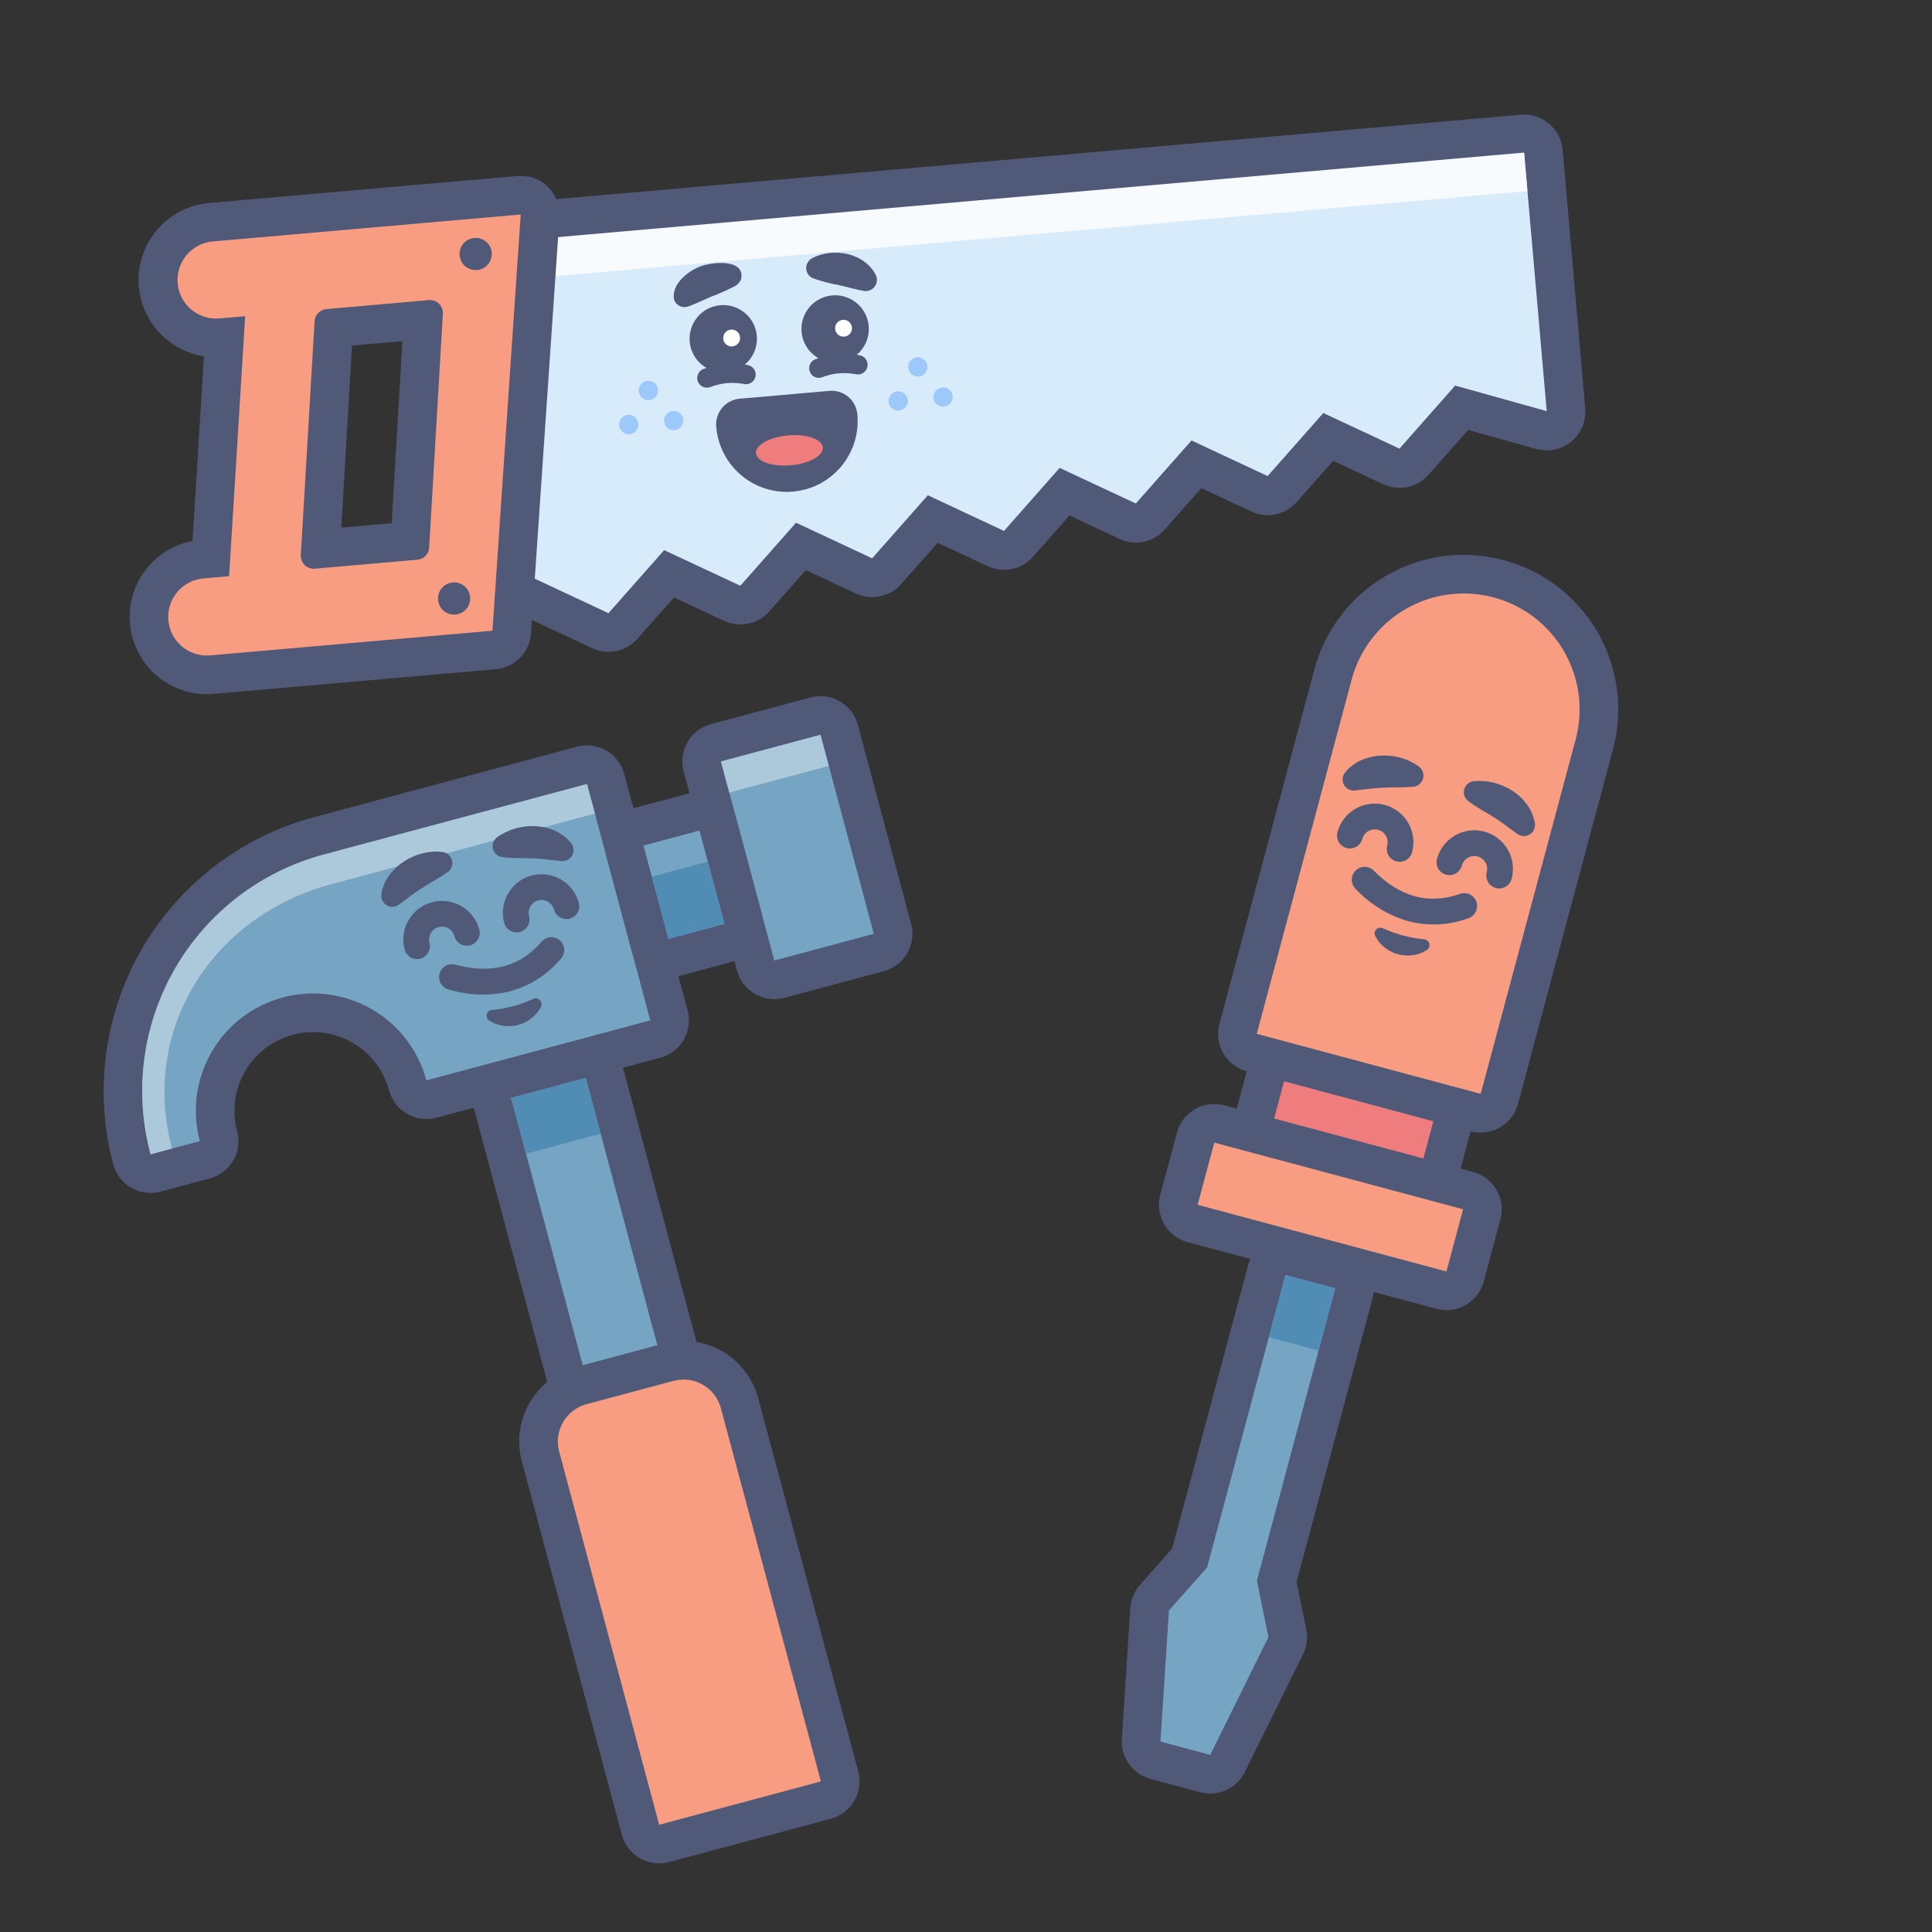 <?xml version="1.0" encoding="UTF-8"?>
<svg xmlns="http://www.w3.org/2000/svg" width="260" height="260" viewBox="0 0 260 260" fill="none">
  <rect x="0" y="0" width="260" height="260" fill="#333333" stroke="none"/>
  <g clip-path="url(#clip0_4729_863)">
    <path d="M78.145 142.524L68.1 145.215C66.713 145.587 65.889 147.013 66.261 148.4L77.252 189.419C77.624 190.806 79.05 191.629 80.437 191.258L90.482 188.566C91.869 188.194 92.692 186.769 92.321 185.382L81.329 144.362C80.958 142.975 79.532 142.152 78.145 142.524Z" fill="#75A5C3"></path>
    <path d="M78.818 145.035L89.809 186.054L79.764 188.746L68.772 147.726L78.818 145.035ZM77.472 140.012L67.427 142.703C66.094 143.06 64.959 143.932 64.269 145.126C63.58 146.321 63.393 147.74 63.75 149.072L74.741 190.092C75.098 191.424 75.969 192.56 77.164 193.249C78.358 193.939 79.777 194.126 81.109 193.769L91.155 191.077C92.487 190.72 93.623 189.848 94.313 188.654C95.002 187.46 95.189 186.04 94.832 184.708L83.841 143.689C83.484 142.357 82.612 141.221 81.418 140.531C80.224 139.842 78.804 139.655 77.472 140.012Z" fill="#515979"></path>
    <path d="M78.818 145.034L68.772 147.726L70.791 155.26L80.837 152.569L78.818 145.034Z" fill="#508CB4"></path>
    <path d="M58.054 147.907C57.388 148.085 56.678 147.992 56.081 147.647C55.484 147.302 55.048 146.734 54.87 146.068C53.965 142.691 51.755 139.812 48.728 138.064C45.7 136.316 42.102 135.842 38.725 136.747C35.348 137.652 32.469 139.861 30.721 142.889C28.973 145.917 28.499 149.515 29.404 152.892C29.582 153.558 29.489 154.267 29.144 154.864C28.799 155.462 28.232 155.897 27.565 156.076L20.935 157.852C20.269 158.031 19.56 157.937 18.962 157.593C18.365 157.248 17.93 156.68 17.751 156.014C15.326 146.912 16.61 137.219 21.319 129.061C26.029 120.904 33.782 114.946 42.877 112.495L78.321 102.997C78.987 102.819 79.697 102.912 80.294 103.257C80.891 103.602 81.327 104.17 81.505 104.836L90.029 136.647C90.208 137.313 90.114 138.023 89.77 138.62C89.425 139.217 88.857 139.653 88.191 139.831L58.054 147.907Z" fill="#75A5C3"></path>
    <path d="M78.994 105.509L87.518 137.32L57.381 145.395C56.298 141.352 53.653 137.905 50.028 135.812C46.403 133.719 42.095 133.152 38.052 134.236C34.009 135.319 30.562 137.964 28.469 141.589C26.376 145.214 25.809 149.522 26.892 153.565L20.262 155.341C18.002 146.904 19.185 137.915 23.552 130.351C27.92 122.786 35.113 117.267 43.55 115.006L78.994 105.509ZM77.648 100.486L42.204 109.983C32.441 112.611 24.12 119.004 19.065 127.76C14.01 136.515 12.634 146.918 15.24 156.687C15.597 158.019 16.468 159.155 17.662 159.844C18.857 160.534 20.276 160.721 21.608 160.364L28.238 158.587C29.57 158.23 30.706 157.359 31.396 156.165C32.085 154.97 32.272 153.551 31.915 152.219C31.189 149.508 31.569 146.619 32.972 144.189C34.376 141.758 36.687 139.985 39.398 139.258C42.109 138.532 44.997 138.912 47.428 140.316C49.858 141.719 51.632 144.03 52.358 146.741C52.715 148.073 53.587 149.209 54.781 149.899C55.975 150.588 57.395 150.775 58.727 150.418L88.864 142.343C90.196 141.986 91.332 141.114 92.021 139.92C92.711 138.726 92.898 137.306 92.541 135.974L84.017 104.163C83.66 102.831 82.788 101.695 81.594 101.006C80.4 100.316 78.98 100.129 77.648 100.486Z" fill="#515979"></path>
    <path d="M44.615 118.982L80.059 109.485L78.994 105.509L43.55 115.006C35.113 117.267 27.919 122.786 23.552 130.35C19.185 137.915 18.002 146.904 20.262 155.341L23.15 154.567C18.889 138.662 28.4 123.327 44.615 118.982Z" fill="#ACC9DB"></path>
    <path d="M89.381 248.078C88.715 248.257 88.005 248.163 87.408 247.819C86.811 247.474 86.375 246.906 86.197 246.24L72.738 196.012C72.203 194.014 72.483 191.884 73.517 190.093C74.552 188.301 76.255 186.994 78.254 186.459L89.973 183.318C91.972 182.783 94.101 183.063 95.892 184.098C97.684 185.132 98.991 186.836 99.526 188.834L112.985 239.062C113.163 239.728 113.07 240.438 112.725 241.035C112.38 241.632 111.813 242.068 111.147 242.246L89.381 248.078Z" fill="#F89D81"></path>
    <path d="M90.647 185.83C91.979 185.473 93.398 185.66 94.592 186.349C95.787 187.039 96.658 188.175 97.015 189.507L110.474 239.735L88.708 245.567L75.25 195.339C74.893 194.007 75.079 192.587 75.769 191.393C76.459 190.199 77.594 189.327 78.927 188.97L90.647 185.83ZM89.301 180.807L77.581 183.947C74.916 184.661 72.645 186.404 71.266 188.793C69.886 191.182 69.513 194.021 70.227 196.685L83.685 246.913C84.042 248.245 84.914 249.381 86.108 250.07C87.302 250.76 88.722 250.947 90.054 250.59L111.82 244.758C113.152 244.401 114.288 243.529 114.977 242.335C115.667 241.141 115.853 239.721 115.497 238.389L102.038 188.161C101.324 185.497 99.581 183.225 97.192 181.846C94.803 180.467 91.965 180.093 89.301 180.807Z" fill="#515979"></path>
    <path d="M109.744 96.372L96.35 99.961C94.963 100.333 94.139 101.758 94.511 103.145L101.689 129.934C102.061 131.321 103.486 132.144 104.873 131.772L118.267 128.183C119.654 127.811 120.478 126.386 120.106 124.999L112.928 98.21C112.556 96.823 111.131 96 109.744 96.372Z" fill="#75A5C3"></path>
    <path d="M110.417 98.884L117.595 125.672L104.2 129.261L97.023 102.473L110.417 98.884ZM109.071 93.861L95.677 97.45C94.345 97.807 93.209 98.678 92.519 99.873C91.83 101.067 91.643 102.487 92 103.819L99.178 130.607C99.535 131.939 100.406 133.075 101.6 133.764C102.795 134.454 104.214 134.641 105.546 134.284L118.941 130.695C120.273 130.338 121.408 129.467 122.098 128.272C122.788 127.078 122.974 125.659 122.617 124.326L115.44 97.538C115.083 96.206 114.211 95.07 113.017 94.38C111.822 93.691 110.403 93.504 109.071 93.861Z" fill="#515979"></path>
    <path d="M110.417 98.884L97.022 102.473L98.144 106.658L111.538 103.069L110.417 98.884Z" fill="#ACC9DB"></path>
    <path d="M93.458 109.26L85.924 111.279C84.536 111.65 83.713 113.076 84.085 114.463L87.45 127.02C87.821 128.407 89.247 129.23 90.634 128.859L98.168 126.84C99.555 126.468 100.378 125.042 100.007 123.655L96.642 111.098C96.27 109.711 94.845 108.888 93.458 109.26Z" fill="#75A5C3"></path>
    <path d="M94.131 111.771L97.495 124.328L89.961 126.347L86.597 113.79L94.131 111.771ZM92.785 106.749L85.251 108.767C83.918 109.124 82.783 109.996 82.093 111.19C81.404 112.385 81.217 113.804 81.574 115.136L84.938 127.693C85.295 129.025 86.167 130.161 87.361 130.851C88.555 131.54 89.975 131.727 91.307 131.37L98.841 129.351C100.173 128.994 101.309 128.123 101.999 126.928C102.688 125.734 102.875 124.315 102.518 122.983L99.153 110.426C98.797 109.093 97.925 107.958 96.731 107.268C95.536 106.579 94.117 106.392 92.785 106.749Z" fill="#515979"></path>
    <path d="M95.252 115.957L87.718 117.976L89.961 126.347L97.495 124.328L95.252 115.957Z" fill="#508CB4"></path>
    <path d="M76.671 123.627C76.227 123.746 75.754 123.684 75.356 123.454C74.958 123.224 74.667 122.846 74.548 122.402C74.429 121.958 74.139 121.579 73.74 121.349C73.342 121.119 72.869 121.057 72.425 121.176C71.981 121.295 71.603 121.585 71.373 121.984C71.143 122.382 71.081 122.855 71.2 123.299C71.319 123.743 71.256 124.216 71.026 124.614C70.796 125.012 70.418 125.303 69.974 125.422C69.53 125.541 69.057 125.478 68.659 125.249C68.261 125.019 67.97 124.64 67.851 124.196C67.494 122.864 67.681 121.445 68.371 120.25C69.06 119.056 70.196 118.184 71.528 117.827C72.86 117.471 74.279 117.657 75.474 118.347C76.668 119.036 77.54 120.172 77.897 121.504C78.016 121.948 77.953 122.422 77.724 122.82C77.494 123.218 77.115 123.508 76.671 123.627Z" fill="#515979"></path>
    <path d="M63.277 127.216C62.833 127.335 62.36 127.273 61.962 127.043C61.563 126.813 61.273 126.435 61.154 125.991C61.035 125.547 60.744 125.168 60.346 124.938C59.948 124.708 59.475 124.646 59.031 124.765C58.587 124.884 58.208 125.174 57.979 125.572C57.749 125.971 57.686 126.444 57.805 126.888C57.924 127.332 57.862 127.805 57.632 128.203C57.402 128.601 57.024 128.892 56.58 129.011C56.136 129.13 55.663 129.067 55.264 128.837C54.866 128.608 54.576 128.229 54.457 127.785C54.1 126.453 54.287 125.034 54.976 123.839C55.666 122.645 56.802 121.773 58.134 121.416C59.466 121.059 60.885 121.246 62.08 121.936C63.274 122.625 64.145 123.761 64.502 125.093C64.621 125.537 64.559 126.01 64.329 126.409C64.099 126.807 63.721 127.097 63.277 127.216Z" fill="#515979"></path>
    <path d="M66.863 112.707C69.782 110.543 74.492 110.537 76.887 113.484C77.061 113.714 77.165 113.988 77.187 114.275C77.209 114.561 77.148 114.848 77.012 115.101C76.876 115.355 76.669 115.563 76.418 115.702C76.166 115.841 75.88 115.905 75.593 115.886C74.216 115.77 73.073 115.556 71.733 115.512C70.393 115.467 68.811 115.523 67.559 115.338C67.273 115.296 67.005 115.171 66.789 114.979C66.573 114.786 66.418 114.535 66.343 114.255C66.268 113.976 66.276 113.68 66.367 113.406C66.458 113.131 66.628 112.889 66.855 112.709L66.863 112.707Z" fill="#515979"></path>
    <path d="M60.021 117.51C59.126 118.154 57.703 118.903 56.79 119.515C55.652 120.224 54.771 120.954 53.643 121.767C53.405 121.931 53.124 122.022 52.835 122.03C52.546 122.037 52.261 121.96 52.015 121.808C51.769 121.656 51.572 121.436 51.449 121.175C51.326 120.913 51.281 120.621 51.321 120.335C51.72 117.536 54.31 115.451 56.94 114.818C57.805 114.602 58.703 114.547 59.589 114.656C59.909 114.704 60.206 114.855 60.435 115.085C60.663 115.315 60.812 115.613 60.857 115.935C60.903 116.256 60.844 116.583 60.689 116.868C60.534 117.154 60.291 117.381 59.996 117.517L60.021 117.51Z" fill="#515979"></path>
    <path d="M68.733 133.381C65.972 134.066 63.077 133.989 60.356 133.158C59.913 133.033 59.538 132.737 59.313 132.335C59.089 131.934 59.033 131.459 59.158 131.016C59.283 130.573 59.58 130.198 59.981 129.974C60.383 129.749 60.858 129.693 61.3 129.819C64.587 130.733 69.275 130.984 72.895 126.712C73.196 126.369 73.619 126.159 74.074 126.127C74.529 126.095 74.978 126.243 75.325 126.54C75.671 126.837 75.886 127.258 75.924 127.712C75.962 128.167 75.819 128.618 75.527 128.968C73.767 131.1 71.396 132.64 68.733 133.381Z" fill="#515979"></path>
    <path d="M66.2 135.917C68.13 135.736 70.015 135.231 71.776 134.423C71.928 134.355 72.097 134.336 72.26 134.371C72.423 134.405 72.571 134.49 72.683 134.613C72.795 134.736 72.864 134.892 72.882 135.058C72.9 135.223 72.865 135.39 72.782 135.535L72.511 135.993C71.84 136.942 70.858 137.626 69.736 137.927C68.614 138.228 67.421 138.126 66.366 137.64L65.901 137.379C65.754 137.299 65.637 137.174 65.566 137.022C65.496 136.871 65.476 136.701 65.509 136.537C65.543 136.373 65.628 136.224 65.753 136.113C65.877 136.001 66.034 135.932 66.2 135.917Z" fill="#515979"></path>
    <path d="M155.497 236.883C154.917 236.727 154.408 236.375 154.058 235.887C153.708 235.399 153.538 234.805 153.576 234.206L154.714 216.566C154.752 215.99 154.978 215.442 155.356 215.006L160.096 209.672L170.481 170.913C170.66 170.247 171.096 169.679 171.693 169.334C172.29 168.99 173 168.896 173.666 169.075L180.363 170.869C181.029 171.048 181.597 171.483 181.942 172.08C182.286 172.678 182.38 173.387 182.201 174.053L171.816 212.813L173.245 219.799C173.362 220.366 173.286 220.955 173.03 221.474L165.195 237.319C164.929 237.857 164.484 238.287 163.937 238.534C163.39 238.782 162.774 238.832 162.194 238.677L155.497 236.883Z" fill="#75A5C3"></path>
    <path d="M179.69 173.381L169.147 212.726L170.701 220.32L162.867 236.166L156.17 234.371L157.307 216.731L162.45 210.931L172.993 171.586L179.69 173.381ZM181.036 168.358L174.339 166.563C173.007 166.206 171.587 166.393 170.393 167.083C169.198 167.772 168.327 168.908 167.97 170.24L157.744 208.405L153.413 213.283C152.645 214.148 152.187 215.244 152.112 216.398L150.974 234.038C150.897 235.238 151.239 236.428 151.941 237.404C152.643 238.381 153.662 239.084 154.824 239.394L161.521 241.189C162.681 241.499 163.913 241.398 165.008 240.903C166.102 240.408 166.991 239.549 167.524 238.472L175.359 222.627C175.871 221.59 176.022 220.412 175.79 219.279L174.486 212.891L184.713 174.726C185.07 173.394 184.883 171.975 184.193 170.78C183.504 169.586 182.368 168.715 181.036 168.358Z" fill="#515979"></path>
    <path d="M168.451 141.657C167.785 141.479 167.217 141.043 166.872 140.446C166.527 139.849 166.434 139.139 166.612 138.473L179.398 90.756C180.647 86.094 183.697 82.118 187.878 79.705C192.058 77.291 197.026 76.638 201.688 77.887C206.351 79.136 210.326 82.186 212.739 86.367C215.153 90.547 215.807 95.515 214.558 100.177L201.772 147.894C201.593 148.56 201.158 149.128 200.561 149.473C199.963 149.817 199.254 149.911 198.588 149.732L168.451 141.657Z" fill="#F89D81"></path>
    <path d="M201.015 80.398C205.012 81.469 208.419 84.084 210.488 87.667C212.556 91.25 213.117 95.508 212.046 99.504L199.261 147.221L169.124 139.146L181.909 91.429C182.98 87.433 185.595 84.025 189.178 81.957C192.761 79.888 197.019 79.328 201.015 80.398ZM202.361 75.376C197.033 73.948 191.355 74.695 186.578 77.454C181.8 80.212 178.314 84.755 176.887 90.083L164.101 137.8C163.744 139.132 163.931 140.552 164.62 141.746C165.31 142.94 166.446 143.812 167.778 144.169L197.915 152.244C199.247 152.601 200.666 152.414 201.861 151.724C203.055 151.035 203.926 149.899 204.283 148.567L217.069 100.85C218.497 95.522 217.749 89.844 214.991 85.067C212.233 80.289 207.69 76.803 202.361 75.376Z" fill="#515979"></path>
    <path d="M201.303 119.506C200.859 119.387 200.481 119.096 200.251 118.698C200.021 118.3 199.959 117.827 200.078 117.383C200.197 116.939 200.135 116.465 199.905 116.067C199.675 115.669 199.296 115.379 198.852 115.26C198.408 115.141 197.935 115.203 197.537 115.433C197.139 115.663 196.848 116.041 196.729 116.485C196.61 116.93 196.32 117.308 195.922 117.538C195.524 117.768 195.05 117.83 194.606 117.711C194.162 117.592 193.784 117.302 193.554 116.904C193.324 116.505 193.262 116.032 193.381 115.588C193.738 114.256 194.609 113.12 195.804 112.431C196.998 111.741 198.417 111.554 199.749 111.911C201.082 112.268 202.217 113.14 202.907 114.334C203.597 115.528 203.783 116.948 203.426 118.28C203.307 118.724 203.017 119.103 202.619 119.332C202.221 119.562 201.748 119.625 201.303 119.506Z" fill="#515979"></path>
    <path d="M187.909 115.917C187.465 115.798 187.087 115.507 186.857 115.109C186.627 114.711 186.565 114.238 186.684 113.794C186.803 113.35 186.74 112.877 186.51 112.478C186.281 112.08 185.902 111.79 185.458 111.671C185.014 111.552 184.541 111.614 184.143 111.844C183.745 112.074 183.454 112.453 183.335 112.897C183.216 113.341 182.926 113.719 182.527 113.949C182.129 114.179 181.656 114.241 181.212 114.122C180.768 114.003 180.39 113.713 180.16 113.315C179.93 112.917 179.868 112.443 179.987 111.999C180.343 110.667 181.215 109.531 182.409 108.842C183.604 108.152 185.023 107.965 186.355 108.322C187.687 108.679 188.823 109.551 189.513 110.745C190.202 111.94 190.389 113.359 190.032 114.691C189.913 115.135 189.623 115.514 189.225 115.744C188.826 115.973 188.353 116.036 187.909 115.917Z" fill="#515979"></path>
    <path d="M198.27 105.144C201.88 104.73 205.961 107.08 206.562 110.83C206.598 111.115 206.551 111.405 206.427 111.664C206.303 111.923 206.106 112.142 205.862 112.292C205.617 112.443 205.334 112.521 205.047 112.516C204.759 112.51 204.479 112.422 204.24 112.262C203.106 111.474 202.223 110.717 201.085 110.008C199.947 109.299 198.549 108.557 197.557 107.771C197.33 107.591 197.161 107.349 197.07 107.075C196.979 106.8 196.97 106.505 197.045 106.225C197.12 105.945 197.275 105.694 197.491 105.502C197.707 105.309 197.975 105.184 198.261 105.142L198.27 105.144Z" fill="#515979"></path>
    <path d="M189.943 105.883C188.846 105.993 187.239 105.93 186.142 106.004C184.802 106.049 183.674 106.24 182.291 106.381C182.003 106.403 181.714 106.342 181.46 106.204C181.206 106.066 180.998 105.856 180.86 105.602C180.723 105.347 180.663 105.058 180.687 104.77C180.711 104.482 180.819 104.207 180.996 103.979C182.741 101.755 186.027 101.244 188.621 102.011C189.478 102.256 190.283 102.657 190.995 103.195C191.249 103.397 191.431 103.676 191.514 103.99C191.597 104.303 191.576 104.635 191.455 104.937C191.334 105.238 191.119 105.492 190.842 105.661C190.565 105.83 190.241 105.906 189.918 105.876L189.943 105.883Z" fill="#515979"></path>
    <path d="M189.552 123.983C186.819 123.195 184.35 121.681 182.409 119.602C182.088 119.272 181.911 118.828 181.918 118.368C181.924 117.907 182.113 117.469 182.443 117.148C182.773 116.827 183.217 116.65 183.677 116.657C184.137 116.663 184.576 116.852 184.897 117.182C187.286 119.616 191.22 122.178 196.491 120.288C196.923 120.142 197.395 120.172 197.805 120.371C198.215 120.571 198.53 120.924 198.682 121.354C198.833 121.784 198.809 122.257 198.615 122.669C198.42 123.082 198.071 123.401 197.643 123.558C195.053 124.524 192.229 124.673 189.552 123.983Z" fill="#515979"></path>
    <path d="M186.091 124.913C187.852 125.722 189.737 126.227 191.666 126.407C191.832 126.424 191.988 126.493 192.112 126.604C192.236 126.715 192.322 126.863 192.357 127.025C192.392 127.188 192.374 127.358 192.307 127.51C192.24 127.663 192.126 127.79 191.982 127.873L191.517 128.135C190.462 128.621 189.27 128.723 188.148 128.422C187.025 128.121 186.043 127.437 185.373 126.488L185.101 126.03C185.014 125.887 184.974 125.72 184.989 125.554C185.004 125.387 185.072 125.23 185.182 125.105C185.293 124.98 185.442 124.894 185.605 124.859C185.769 124.825 185.939 124.844 186.091 124.913Z" fill="#515979"></path>
    <path d="M196.076 149.059L170.962 142.33L168.27 152.376L193.385 159.105L196.076 149.059Z" fill="#EF7D7D"></path>
    <path d="M192.892 150.898L191.546 155.92L171.455 150.537L172.801 145.514L192.892 150.898ZM199.261 147.221L169.124 139.146L165.086 154.214L195.223 162.289L199.261 147.221Z" fill="#515979"></path>
    <path d="M197.57 160.226L164.085 151.254C162.698 150.882 161.272 151.705 160.901 153.092L158.657 161.464C158.286 162.851 159.109 164.277 160.496 164.648L193.981 173.621C195.368 173.992 196.794 173.169 197.166 171.782L199.409 163.411C199.78 162.024 198.957 160.598 197.57 160.226Z" fill="#F89D81"></path>
    <path d="M196.897 162.738L194.654 171.109L161.169 162.137L163.412 153.766L196.897 162.738ZM198.243 157.715L164.758 148.743C163.426 148.386 162.006 148.573 160.812 149.262C159.617 149.952 158.746 151.088 158.389 152.42L156.146 160.791C155.789 162.123 155.976 163.543 156.665 164.737C157.355 165.931 158.491 166.803 159.823 167.16L193.308 176.132C194.64 176.489 196.06 176.302 197.254 175.613C198.449 174.923 199.32 173.787 199.677 172.455L201.92 164.084C202.277 162.752 202.09 161.332 201.401 160.138C200.711 158.944 199.575 158.072 198.243 157.715Z" fill="#515979"></path>
    <path d="M179.69 173.38L172.993 171.586L170.75 179.957L177.447 181.752L179.69 173.38Z" fill="#508CB4"></path>
    <path d="M82.104 85.024C81.649 85.062 81.191 84.979 80.778 84.784L71.191 80.307L59.292 81.722C58.917 81.759 58.538 81.714 58.182 81.591C57.826 81.467 57.501 81.267 57.23 81.005C56.959 80.744 56.748 80.426 56.612 80.075C56.475 79.723 56.417 79.346 56.441 78.97L59.37 32.892C59.409 32.266 59.674 31.676 60.114 31.23C60.555 30.784 61.142 30.512 61.767 30.464L204.879 17.943C205.566 17.883 206.249 18.099 206.777 18.542C207.305 18.985 207.636 19.62 207.696 20.307L210.74 55.101C210.776 55.52 210.71 55.943 210.547 56.331C210.384 56.72 210.129 57.063 209.804 57.331C209.481 57.599 209.097 57.785 208.687 57.872C208.277 57.959 207.851 57.946 207.447 57.833L196.701 54.833L190.28 62.084C189.839 62.586 189.221 62.899 188.555 62.957C188.1 62.998 187.642 62.915 187.229 62.717L178.748 58.752L172.541 65.768C172.169 66.189 171.671 66.477 171.121 66.591C170.572 66.705 170 66.638 169.491 66.4L161.009 62.427L154.802 69.442C154.359 69.941 153.742 70.251 153.077 70.307C152.623 70.347 152.165 70.267 151.752 70.075L143.261 66.102L137.054 73.118C136.615 73.618 136.001 73.93 135.339 73.99C134.88 74.03 134.42 73.947 134.004 73.75L125.523 69.786L119.316 76.801C118.944 77.222 118.446 77.511 117.896 77.625C117.346 77.739 116.774 77.672 116.265 77.434L107.783 73.46L101.577 80.476C101.134 80.975 100.516 81.284 99.851 81.34C99.397 81.381 98.94 81.301 98.526 81.108L90.036 77.136L83.829 84.151C83.388 84.653 82.77 84.966 82.104 85.024Z" fill="#D8EBFB"></path>
    <path d="M205.106 20.533L208.15 55.327L195.826 51.89L188.338 60.375L178.088 55.582L170.592 64.068L160.35 59.274L152.854 67.76L142.604 62.967L135.116 71.452L124.866 66.65L117.369 75.136L107.128 70.342L99.632 78.828L89.382 74.035L81.885 82.52L71.634 77.719L59.073 79.218L62.001 33.14L205.113 20.619L205.106 20.533ZM204.66 15.439L61.548 27.96C60.307 28.067 59.146 28.615 58.276 29.506C57.406 30.396 56.883 31.569 56.805 32.812L53.876 78.89C53.829 79.638 53.944 80.387 54.213 81.086C54.482 81.786 54.899 82.419 55.436 82.942C55.972 83.465 56.615 83.866 57.321 84.117C58.027 84.369 58.779 84.465 59.526 84.398L59.681 84.385L70.77 83.058L79.687 87.228C80.703 87.702 81.845 87.835 82.943 87.608C84.041 87.38 85.036 86.803 85.779 85.964L90.704 80.4L97.426 83.545C98.443 84.021 99.587 84.155 100.687 83.927C101.786 83.699 102.783 83.121 103.527 82.28L108.443 76.726L115.173 79.869C116.189 80.343 117.332 80.477 118.429 80.249C119.527 80.021 120.522 79.445 121.266 78.605L126.191 73.05L132.913 76.194C133.93 76.671 135.074 76.805 136.174 76.577C137.273 76.349 138.27 75.771 139.014 74.93L143.93 69.367L150.652 72.52C151.669 72.996 152.813 73.13 153.913 72.902C155.013 72.674 156.009 72.096 156.753 71.255L161.669 65.692L168.399 68.835C169.224 69.228 170.14 69.391 171.05 69.308C172.377 69.192 173.609 68.57 174.491 67.572L179.417 62.017L186.138 65.161C187.155 65.637 188.299 65.771 189.399 65.543C190.499 65.316 191.495 64.738 192.239 63.896L197.575 57.861L206.76 60.425C207.361 60.594 207.988 60.651 208.61 60.593C209.984 60.473 211.254 59.812 212.141 58.756C213.027 57.699 213.458 56.334 213.337 54.96L210.293 20.166C210.173 18.792 209.512 17.523 208.456 16.636C207.399 15.75 206.034 15.319 204.66 15.439Z" fill="#515979"></path>
    <path d="M205.106 20.533L61.993 33.054L61.557 38.312L205.559 25.714L205.106 20.533Z" fill="#F7FBFE"></path>
    <path d="M28.514 90.791C26.453 90.972 24.405 90.326 22.82 88.996C21.235 87.666 20.244 85.762 20.064 83.701C19.883 81.64 20.529 79.592 21.859 78.007C23.188 76.423 25.093 75.431 27.154 75.251L28.371 75.144L30.206 45.404L29.766 45.443C27.705 45.623 25.657 44.977 24.072 43.648C22.488 42.318 21.496 40.413 21.316 38.352C21.136 36.292 21.781 34.244 23.111 32.659C24.441 31.074 26.346 30.083 28.406 29.902L69.848 26.277C70.218 26.239 70.593 26.281 70.945 26.4C71.298 26.52 71.621 26.713 71.892 26.968C72.16 27.232 72.368 27.55 72.501 27.902C72.634 28.254 72.689 28.631 72.662 29.006L68.862 85.017C68.819 85.64 68.552 86.226 68.112 86.669C67.671 87.112 67.086 87.381 66.463 87.428L28.514 90.791ZM55.179 72.799L56.928 43.067L44.918 44.117L43.169 73.85L55.179 72.799Z" fill="#F89D81"></path>
    <path d="M70.075 28.867L66.275 84.878L28.287 88.201C26.913 88.321 25.548 87.891 24.491 87.004C23.435 86.118 22.774 84.848 22.654 83.474C22.533 82.1 22.964 80.735 23.85 79.678C24.737 78.622 26.007 77.961 27.381 77.841L30.834 77.539L32.993 42.551L29.54 42.853C28.166 42.973 26.8 42.542 25.744 41.656C24.687 40.77 24.026 39.5 23.906 38.126C23.786 36.752 24.216 35.387 25.103 34.33C25.989 33.274 27.259 32.613 28.633 32.492L70.075 28.867ZM42.386 76.528L56.148 75.324C56.559 75.294 56.945 75.12 57.239 74.831C57.532 74.542 57.714 74.159 57.75 73.748L59.598 42.267C59.621 42.013 59.587 41.757 59.499 41.517C59.411 41.277 59.271 41.059 59.089 40.88C58.907 40.7 58.687 40.563 58.446 40.478C58.205 40.394 57.948 40.364 57.694 40.39L43.94 41.593C43.529 41.623 43.141 41.799 42.847 42.09C42.554 42.38 42.373 42.766 42.339 43.177L40.483 74.659C40.461 74.913 40.496 75.168 40.585 75.407C40.673 75.646 40.813 75.862 40.995 76.04C41.177 76.219 41.396 76.355 41.636 76.439C41.877 76.524 42.133 76.554 42.386 76.528ZM69.621 23.687L28.18 27.312C25.645 27.525 23.275 28.659 21.52 30.501C19.765 32.342 18.746 34.764 18.655 37.306C18.565 39.848 19.41 42.336 21.029 44.297C22.649 46.259 24.932 47.559 27.445 47.951L25.913 72.802C23.293 73.298 20.964 74.782 19.407 76.947C17.849 79.112 17.183 81.793 17.546 84.435C17.909 87.077 19.273 89.479 21.357 91.144C23.44 92.809 26.083 93.61 28.74 93.382L66.728 90.058C67.964 89.95 69.12 89.405 69.988 88.52C70.857 87.636 71.381 86.47 71.465 85.233L75.28 29.395C75.314 29.067 75.318 28.738 75.29 28.41C75.169 27.037 74.508 25.767 73.452 24.88C72.395 23.994 71.03 23.563 69.656 23.683L69.621 23.687ZM47.372 46.513L54.15 45.92L52.708 70.405L45.93 70.998L47.372 46.513Z" fill="#515979"></path>
    <path d="M64.204 36.34C65.396 36.236 66.278 35.185 66.173 33.993C66.069 32.801 65.018 31.919 63.826 32.024C62.634 32.128 61.752 33.179 61.856 34.371C61.961 35.563 63.012 36.445 64.204 36.34Z" fill="#515979"></path>
    <path d="M61.3 82.703C62.492 82.599 63.374 81.548 63.27 80.356C63.165 79.164 62.114 78.282 60.922 78.386C59.73 78.491 58.849 79.542 58.953 80.734C59.057 81.926 60.108 82.808 61.3 82.703Z" fill="#515979"></path>
    <path d="M110.303 50.846C109.996 50.873 109.69 50.789 109.439 50.611C109.188 50.432 109.009 50.171 108.933 49.873C108.856 49.575 108.889 49.259 109.023 48.983C109.158 48.706 109.386 48.486 109.668 48.362C111.61 47.592 113.734 47.406 115.78 47.827C116.116 47.913 116.403 48.129 116.579 48.426C116.755 48.724 116.806 49.08 116.72 49.415C116.634 49.75 116.418 50.037 116.12 50.214C115.822 50.39 115.467 50.44 115.132 50.354C113.648 50.075 112.115 50.209 110.702 50.742C110.575 50.796 110.44 50.831 110.303 50.846Z" fill="#515979"></path>
    <path d="M112.785 48.785C115.278 48.567 117.123 46.368 116.905 43.875C116.687 41.381 114.488 39.536 111.994 39.754C109.501 39.972 107.656 42.171 107.874 44.665C108.092 47.159 110.291 49.003 112.785 48.785Z" fill="#515979"></path>
    <path d="M113.619 45.302C114.244 45.247 114.706 44.696 114.652 44.072C114.597 43.447 114.046 42.985 113.422 43.04C112.797 43.094 112.335 43.645 112.389 44.27C112.444 44.894 112.995 45.356 113.619 45.302Z" fill="white"></path>
    <path d="M100.521 51.702C100.377 51.712 100.232 51.701 100.092 51.67C98.611 51.391 97.081 51.525 95.671 52.057C95.356 52.2 94.997 52.212 94.673 52.09C94.349 51.968 94.087 51.723 93.944 51.407C93.801 51.092 93.789 50.733 93.911 50.41C94.033 50.086 94.278 49.823 94.593 49.68C96.535 48.91 98.66 48.724 100.706 49.145C101.006 49.219 101.269 49.397 101.45 49.647C101.631 49.897 101.716 50.203 101.692 50.511C101.668 50.818 101.535 51.107 101.317 51.325C101.099 51.544 100.811 51.678 100.504 51.704L100.521 51.702Z" fill="#515979"></path>
    <path d="M97.727 50.103C100.221 49.884 102.066 47.686 101.848 45.192C101.63 42.698 99.431 40.854 96.937 41.072C94.444 41.29 92.599 43.488 92.817 45.982C93.035 48.476 95.234 50.321 97.727 50.103Z" fill="#515979"></path>
    <path d="M98.562 46.619C99.187 46.565 99.649 46.014 99.594 45.389C99.54 44.764 98.989 44.303 98.364 44.357C97.74 44.412 97.278 44.962 97.332 45.587C97.387 46.212 97.938 46.674 98.562 46.619Z" fill="white"></path>
    <path d="M109.211 34.787C112.085 33.23 116.309 33.983 117.871 37.022C117.987 37.272 118.033 37.549 118.003 37.823C117.973 38.097 117.869 38.358 117.703 38.578C117.536 38.797 117.312 38.967 117.056 39.069C116.8 39.171 116.521 39.201 116.249 39.156C115.144 38.965 114 38.613 112.953 38.383C111.742 38.168 110.55 37.853 109.391 37.442C109.138 37.332 108.92 37.154 108.762 36.928C108.604 36.702 108.512 36.436 108.496 36.16C108.48 35.885 108.541 35.611 108.672 35.368C108.802 35.125 108.998 34.923 109.237 34.784L109.211 34.787Z" fill="#515979"></path>
    <path d="M98.722 38.601C97.757 39.087 96.767 39.522 95.756 39.904C94.918 40.265 93.949 40.724 93.033 41.091L92.645 41.238C92.46 41.307 92.263 41.339 92.065 41.331C91.868 41.323 91.674 41.277 91.494 41.194C91.315 41.111 91.153 40.993 91.02 40.847C90.886 40.702 90.782 40.531 90.714 40.346C90.311 38.319 92.438 36.584 94.118 35.898C95.798 35.212 100.353 34.77 99.729 37.582C99.539 38.04 99.178 38.406 98.722 38.601Z" fill="#515979"></path>
    <path d="M106.56 64.354C104.5 64.535 102.452 63.889 100.867 62.559C99.282 61.229 98.291 59.325 98.11 57.264C98.07 56.806 98.214 56.351 98.509 55.999C98.805 55.647 99.228 55.426 99.686 55.386L111.773 54.328C112.231 54.288 112.686 54.432 113.038 54.727C113.391 55.023 113.611 55.446 113.651 55.904C113.831 57.965 113.185 60.013 111.856 61.598C110.526 63.182 108.621 64.174 106.56 64.354Z" fill="#515979"></path>
    <path d="M111.924 56.055C112.065 57.658 111.562 59.251 110.528 60.483C109.494 61.716 108.012 62.487 106.409 62.628C104.807 62.768 103.214 62.266 101.981 61.231C100.749 60.197 99.977 58.716 99.837 57.113L111.924 56.055ZM111.622 52.602L99.535 53.659C98.619 53.739 97.772 54.18 97.181 54.884C96.59 55.589 96.303 56.499 96.384 57.415C96.583 59.935 97.776 62.273 99.7 63.914C101.623 65.556 104.12 66.365 106.641 66.165C109.161 65.966 111.499 64.773 113.14 62.849C114.781 60.926 115.591 58.429 115.391 55.908L115.378 55.753C115.298 54.837 114.857 53.991 114.153 53.4C113.448 52.809 112.538 52.522 111.622 52.602Z" fill="#515979"></path>
    <path d="M106.409 62.618C108.893 62.401 110.828 61.324 110.731 60.213C110.634 59.102 108.541 58.378 106.057 58.595C103.572 58.813 101.637 59.889 101.734 61C101.832 62.111 103.924 62.836 106.409 62.618Z" fill="#EF7D7D"></path>
    <path d="M87.371 53.844C88.087 53.782 88.616 53.151 88.553 52.436C88.491 51.721 87.86 51.192 87.145 51.254C86.43 51.317 85.9 51.947 85.963 52.663C86.026 53.378 86.656 53.907 87.371 53.844Z" fill="#9DC8FA"></path>
    <path d="M84.727 58.426C85.443 58.363 85.972 57.733 85.909 57.018C85.847 56.302 85.216 55.773 84.501 55.836C83.785 55.898 83.256 56.529 83.319 57.244C83.382 57.959 84.012 58.489 84.727 58.426Z" fill="#9DC8FA"></path>
    <path d="M90.771 57.897C91.486 57.835 92.015 57.204 91.953 56.489C91.89 55.774 91.26 55.245 90.544 55.307C89.829 55.37 89.3 56 89.363 56.715C89.425 57.431 90.056 57.96 90.771 57.897Z" fill="#9DC8FA"></path>
    <path d="M123.633 50.672C124.348 50.609 124.877 49.979 124.815 49.264C124.752 48.548 124.122 48.019 123.406 48.082C122.691 48.145 122.162 48.775 122.225 49.49C122.287 50.206 122.918 50.735 123.633 50.672Z" fill="#9DC8FA"></path>
    <path d="M120.989 55.253C121.704 55.191 122.233 54.56 122.171 53.845C122.108 53.13 121.477 52.6 120.762 52.663C120.047 52.726 119.518 53.356 119.58 54.071C119.643 54.787 120.274 55.316 120.989 55.253Z" fill="#9DC8FA"></path>
    <path d="M127.032 54.725C127.748 54.662 128.277 54.032 128.214 53.316C128.152 52.601 127.521 52.072 126.806 52.135C126.091 52.197 125.561 52.828 125.624 53.543C125.687 54.258 126.317 54.787 127.032 54.725Z" fill="#9DC8FA"></path>
  </g>
  <defs>
    <clipPath id="clip0_4729_863">
      <rect width="260" height="260" fill="white"></rect>
    </clipPath>
  </defs>
</svg>
